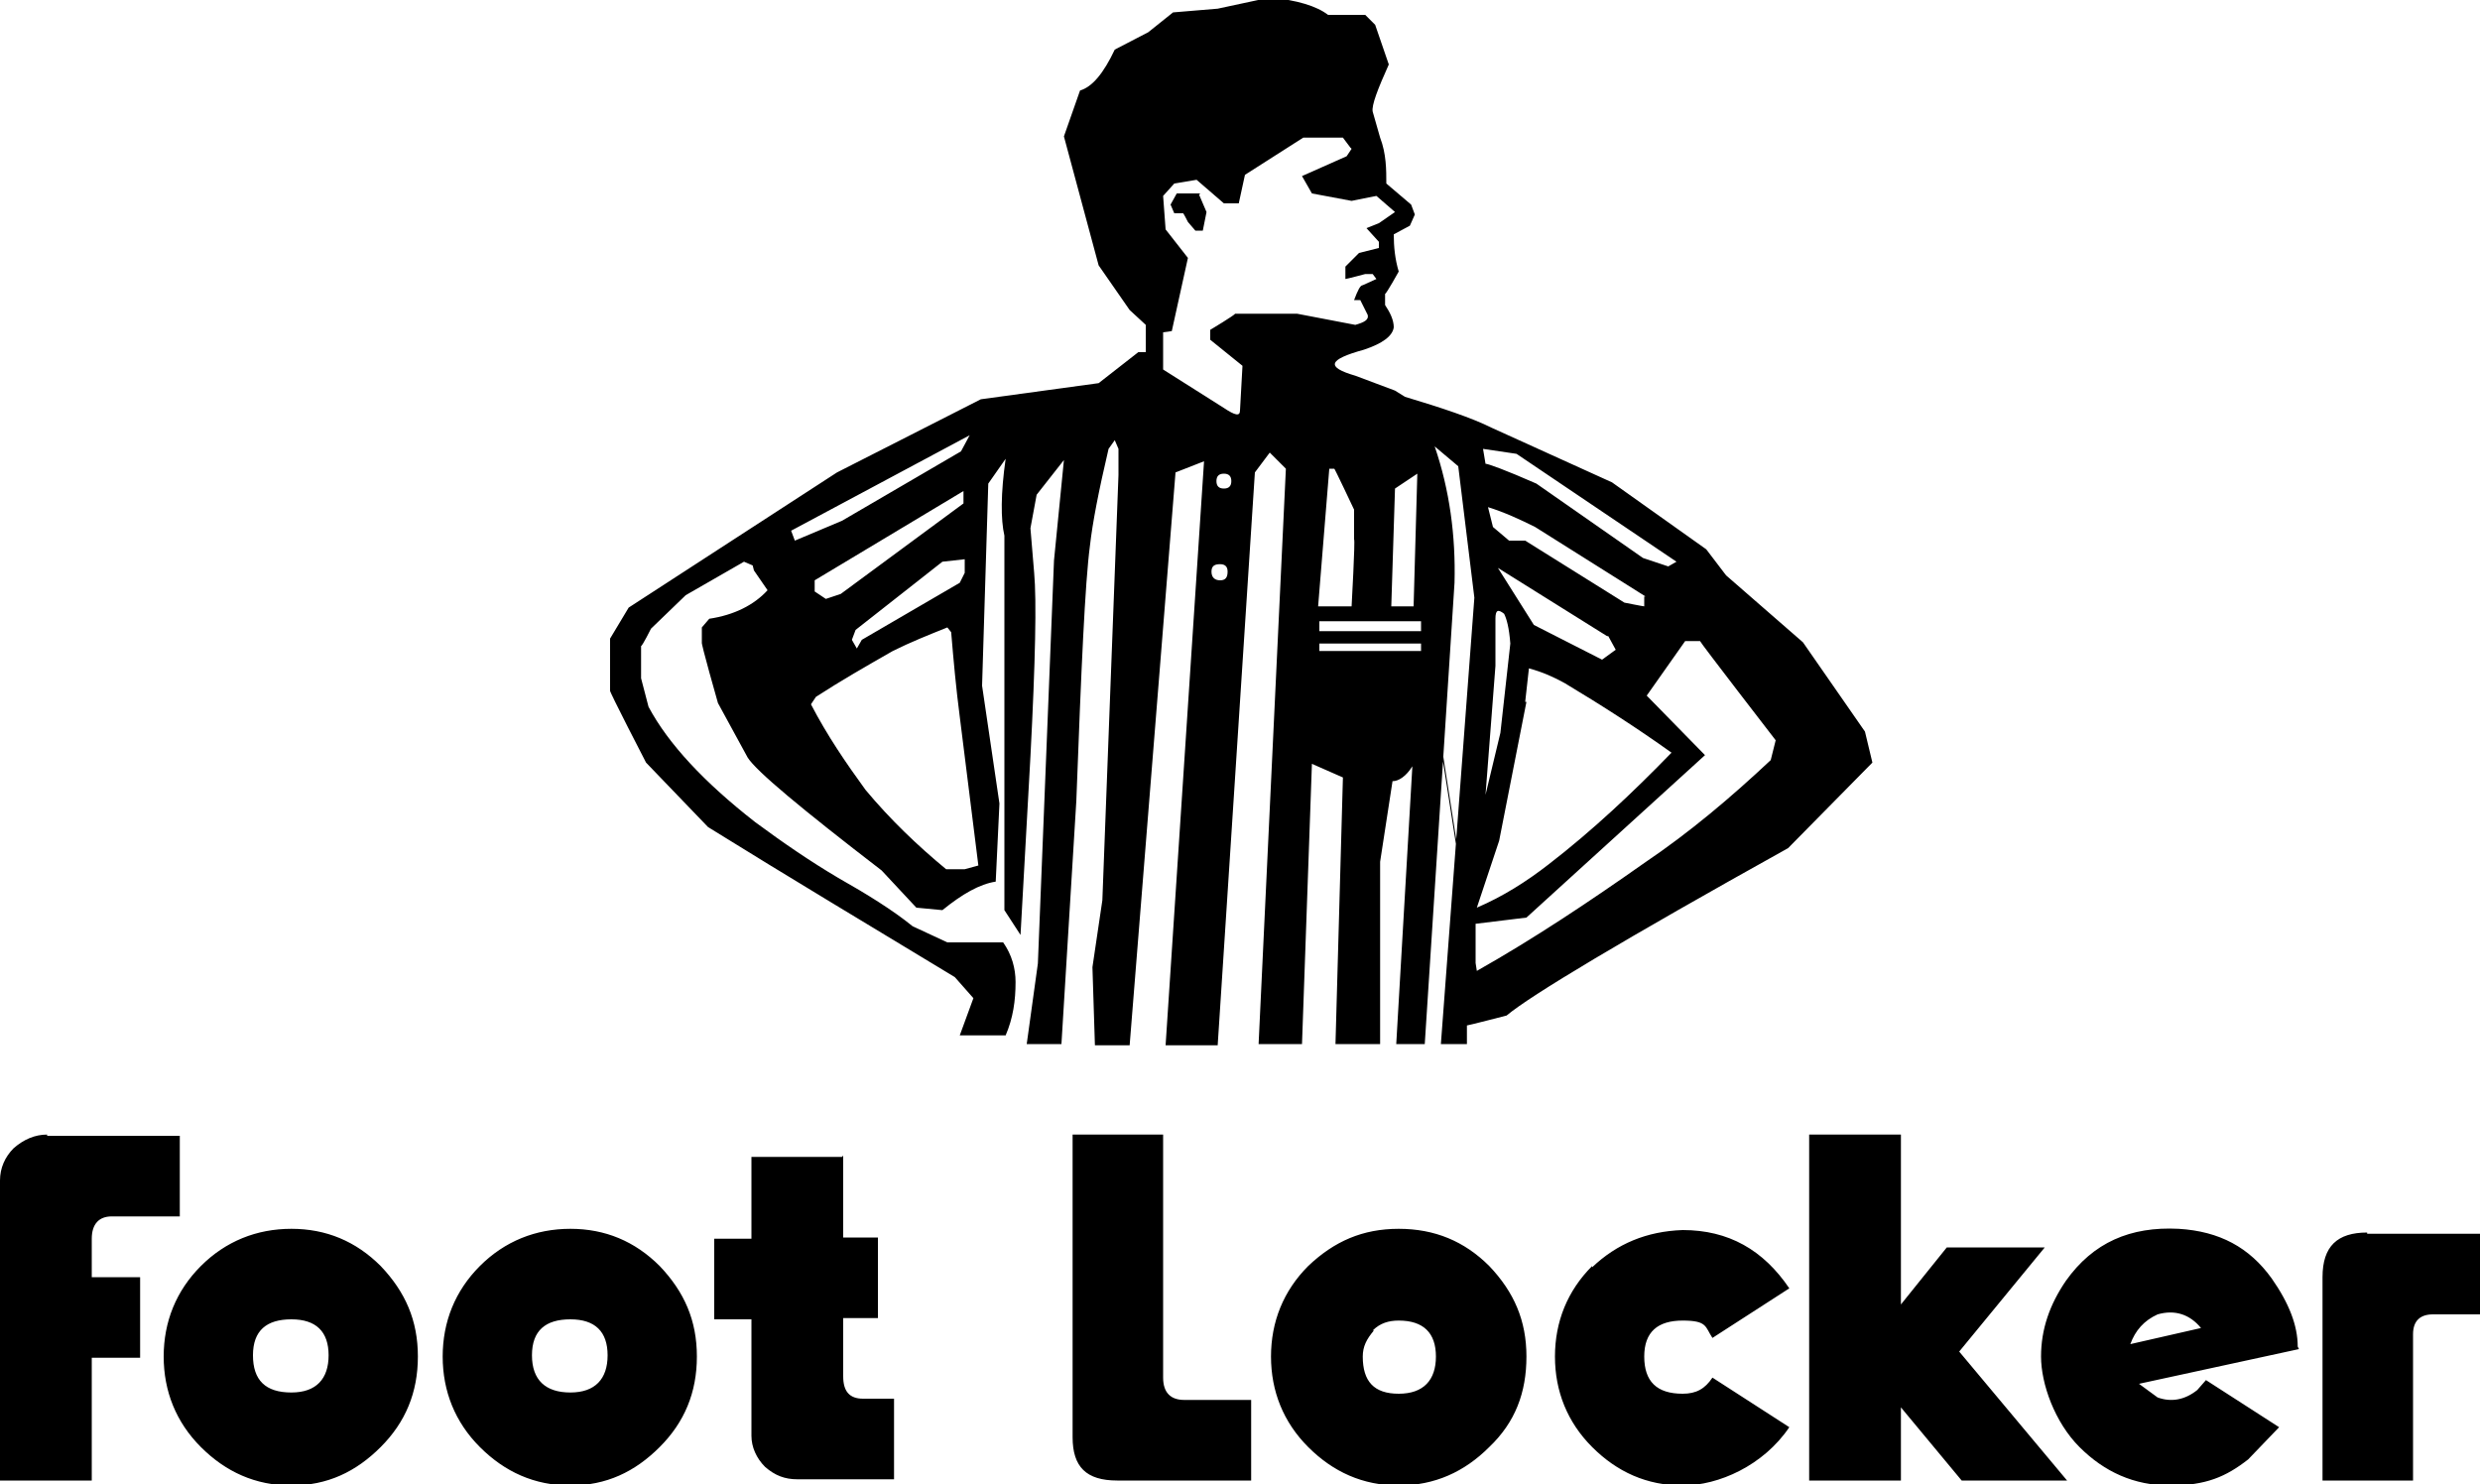 <?xml version="1.0" encoding="UTF-8"?>
<svg id="Layer_1" xmlns="http://www.w3.org/2000/svg" version="1.1" viewBox="0 0 200 119.7">
  <!-- Generator: Adobe Illustrator 29.1.0, SVG Export Plug-In . SVG Version: 2.1.0 Build 142)  -->
  <path d="M60.8,46l1.1,1.6c-1.1,1.2-2.7,2-4.7,2.3l-.6.7v1.2c-.1,0,1.3,4.9,1.3,4.9l2.4,4.4c.7,1.1,4.3,4.1,10.8,9.1l2.8,3,2.1.2c1.6-1.3,3-2.1,4.3-2.3l.3-6.3-1.4-9.5.5-16.3,1.4-2c-.4,2.8-.4,4.9-.1,6.2v30.2l1.3,2,.8-14.4c.4-7.7.5-12.6.3-14.8l-.3-3.6.5-2.7,2.2-2.8-.8,8.1-1.3,32.5-.9,6.5h2.8l1.2-19.6c.4-10.7.7-17.6,1.1-20.6.2-1.8.7-4.4,1.5-7.8l.5-.7.3.7v2.1c0,0-1.3,34.3-1.3,34.3l-.8,5.4.2,6.3h2.8l3.7-46.2,2.3-.9-3.1,47.1h4.2l3-46.2,1.2-1.6,1.3,1.3-2.2,46.4h3.5l.8-22.6,2.5,1.1-.6,21.5h3.6v-14.7l1-6.5c.5,0,1.1-.4,1.6-1.2l-1.3,22.4h2.3l2.4-37.2c.1-3.8-.4-7.5-1.6-11l1.9,1.6,1.3,10.6-2.7,36h2.1v-1.5c.1,0,3.2-.8,3.2-.8,1.9-1.6,9.4-6.1,22.7-13.5l6.8-6.9-.6-2.5-5-7.2-6.2-5.4-1.6-2.1-7.6-5.4-9.7-4.4c-1.6-.8-4-1.6-7-2.5l-.8-.5-3.2-1.2c-2.4-.7-2.2-1.3.7-2.1,1.5-.5,2.3-1.1,2.4-1.8,0-.6-.3-1.2-.7-1.8v-.9c.1,0,1.1-1.8,1.1-1.8-.3-1-.4-2-.4-3l1.3-.7.4-.9-.3-.8-2-1.7c0-1.1,0-2.4-.5-3.7l-.6-2.1c-.1-.5.4-1.8,1.3-3.8l-1.1-3.2-.8-.8h-3c-.9-.7-2.5-1.2-4.7-1.4l-4.2.9-3.6.3-2,1.6-2.7,1.4c-.9,1.9-1.8,3-2.8,3.3l-1.3,3.7,2.8,10.4,2.5,3.6,1.3,1.2v2.2h-.6l-3.2,2.5-9.5,1.3-11.6,5.9-16.8,10.9-1.5,2.5v4.2c-.1,0,2.9,5.8,2.9,5.8l5,5.2c6.6,4.1,13.3,8.1,19.9,12.1l1.5,1.7-1.1,3h3.7c.6-1.4.8-2.8.8-4.3,0-1.1-.3-2.2-1-3.2h-4.5l-2.8-1.3c-1.6-1.3-3.7-2.6-6-3.9-2.2-1.3-4.4-2.8-6.7-4.5-4.1-3.2-7-6.3-8.6-9.3l-.6-2.3v-2.6c.1,0,.8-1.4.8-1.4l2.8-2.7,4.7-2.7.7.3ZM65.7,47.7v-.9l12-7.2v1c0,0-9.9,7.3-9.9,7.3l-1.2.4-.9-.6ZM64.1,43.6l-.3-.8,14.4-7.7-.7,1.3-9.6,5.6-3.8,1.6ZM77.8,46.2l-.4.8-7.9,4.6-.4.7-.4-.7.3-.8,7-5.5,1.8-.2v1ZM76.7,50.9c.2,2.4.4,4.6.7,6.9l1.5,12-1.1.3h-1.5c-2.3-1.9-4.5-4-6.5-6.4-1.6-2.2-3.1-4.4-4.4-6.9l.4-.6c2-1.3,4.1-2.5,6.2-3.7,1.4-.7,2.9-1.3,4.4-1.9l.4.5ZM132.6,48.1v.8c-.1,0-1.6-.3-1.6-.3l-8-5h-1.3l-1.3-1.1-.4-1.6c1.3.4,2.6,1,3.8,1.6l8.9,5.6ZM134.6,45.7l-2.1-.7-8.6-6c-2.5-1.1-3.9-1.6-4.1-1.6l-.2-1.2,2.7.4,12.9,8.7-.7.4ZM109,12l-.4.6-3.6,1.6.8,1.4,3.2.6,2-.4,1.5,1.3-1.3.9-1,.4,1,1.1v.5l-1.6.4-1.1,1.1v1c.1,0,1.6-.4,1.6-.4h.6c0,0,.3.4.3.4l-1.1.5c-.2,0-.4.4-.7,1.2h.5l.6,1.2c.1.4-.3.6-1,.8l-4.7-.9h-5c0,.1-2,1.3-2,1.3v.8l2.6,2.1-.2,3.6c0,.5-.4.4-1.3-.2l-4.9-3.1v-3c.1,0,.7-.1.7-.1l1.3-5.9-1.8-2.3-.2-2.7.9-1,1.8-.3,2.2,1.9h1.2l.5-2.3,4.7-3h3.2l.6.8ZM98.1,38.8c0-.4.2-.6.6-.6s.6.2.6.6-.2.6-.6.6-.6-.2-.6-.6ZM99,46.1c0,.5-.2.7-.6.7s-.7-.2-.7-.7.3-.6.7-.6.6.2.6.6ZM107.2,37.8h.4c0-.1,1.6,3.3,1.6,3.3v2.4c.1,0-.2,5.4-.2,5.4h-2.7l.9-11.1ZM112.5,39.4l1.8-1.2-.3,10.7h-1.8l.3-9.5ZM129.7,51.3l.6,1.1-1.1.8-5.5-2.8-2.9-4.6,8.8,5.5ZM123,56.6l.3-2.7c1.1.3,2,.7,2.9,1.2,3,1.8,5.8,3.6,8.6,5.6-3.1,3.2-6.4,6.3-9.9,9-1.8,1.4-3.7,2.6-5.8,3.5l1.8-5.4,2.2-11.2ZM120.6,53.8v-3.9c0-.7.2-.8.7-.4.2.4.4,1.1.5,2.4l-.8,7.2-1.2,5,.8-10.4ZM114.6,51.9v.6h-8.2v-.6h8.2ZM114.6,50.1v.8h-8.2v-.8h8.2l4.4,28.1v-3.7c0,0,4.1-.5,4.1-.5l14.4-13.1-4.7-4.8,3.1-4.4h1.2c0,.1,6.1,8,6.1,8l-.4,1.6c-3.2,3-6.5,5.8-10.2,8.3-4.4,3.1-8.9,6.1-13.5,8.7l-4.4-28.1ZM96.8,15.6h-1.9c0,0-.5.9-.5.9l.3.7h.7c0-.1.4.7.4.7l.6.7h.6c0,0,.3-1.5.3-1.5l-.6-1.4Z"/>
  <path d="M67.9,93.3h-7.3v6.6h-3v6.5h3v9.4c0,.9.4,1.8,1.1,2.5.8.7,1.6,1,2.6,1h7.8v-6.5h-2.5c-1.1,0-1.6-.6-1.6-1.8v-4.7h2.8v-6.5h-2.8v-6.6ZM93.8,91.5h-7.3v24.4c0,2.4,1.1,3.5,3.6,3.5h10.8v-6.5h-5.4c-1.1,0-1.7-.6-1.7-1.8v-19.6ZM190.9,99.4c-2.4,0-3.6,1.1-3.6,3.6v16.4h7.3v-11.8c0-1.1.6-1.6,1.6-1.6h3.8v-6.5h-9.1ZM3.8,91.5c-1,0-1.9.4-2.7,1.1-.7.7-1.1,1.6-1.1,2.6v24.2h7.4v-9.9h3.9v-6.5h-3.9v-3.1c0-1.2.6-1.8,1.6-1.8h5.5v-6.5H3.8ZM30.7,102.1c-2-2-4.4-3-7.2-3s-5.3,1-7.3,3c-2,2-3,4.5-3,7.3s1,5.3,3,7.3c2,2,4.4,3.1,7.3,3.1s5.2-1.1,7.2-3.1,3-4.4,3-7.3-1-5.2-3-7.3ZM20.4,109.3c0-2,1.1-2.9,3.1-2.9s3,1,3,2.9-1,3-3,3c-2.1,0-3.1-1-3.1-3ZM53.2,102.1c-2-2-4.4-3-7.2-3s-5.3,1-7.3,3c-2,2-3,4.5-3,7.3s1,5.3,3,7.3c2,2,4.4,3.1,7.3,3.1s5.2-1.1,7.2-3.1,3-4.4,3-7.3-1-5.2-3-7.3ZM42.9,109.3c0-2,1.1-2.9,3.1-2.9s3,1,3,2.9-1,3-3,3c-2,0-3.1-1-3.1-3ZM120.1,102.1c-2-2-4.4-3-7.3-3s-5.2,1-7.3,3c-2,2-3,4.5-3,7.3s1,5.3,3,7.3c2,2,4.4,3.1,7.3,3.1s5.3-1.1,7.3-3.1c2.1-2,3-4.4,3-7.3s-1-5.2-3-7.3ZM110.7,107.3c.6-.6,1.3-.8,2.1-.8,2,0,3,1,3,2.9s-1,3-3,3-2.9-1-2.9-3c0-.8.3-1.4.9-2.1h0ZM128.4,102.1c-2,2-3,4.5-3,7.3s1,5.3,3,7.3c2,2,4.4,3.1,7.3,3.1s6.5-1.6,8.6-4.7l-6.2-4c-.6.9-1.3,1.3-2.4,1.3-2.1,0-3.1-1-3.1-3s1.1-2.9,3.1-2.9,1.8.5,2.4,1.4l6.2-4c-2.1-3.1-4.9-4.7-8.6-4.7-2.9.1-5.3,1.1-7.3,3ZM153.3,105.2v-13.7h-7.4v27.9h7.4v-5.9l4.9,5.9h8.5l-8.7-10.4,6.9-8.4h-7.9l-3.7,4.6ZM185.3,108.6c0-1.7-.7-3.5-2.1-5.5-1.8-2.5-4.2-3.8-7.5-4-3.9-.2-6.9,1.1-9.1,4.2-1.3,1.9-2,3.9-2,6.1s1.1,5.3,3.1,7.3c2,2,4.4,3.1,7.3,3.1s4.5-.7,6.3-2.1l2.5-2.6-5.9-3.8-.7.8c-1,.8-2.1,1-3.2.6l-1.5-1.1,12.9-2.8ZM174,106c1.4-.4,2.6,0,3.5,1.1l-5.7,1.3c.4-1.1,1.1-1.9,2.2-2.4h0Z"/>
</svg>